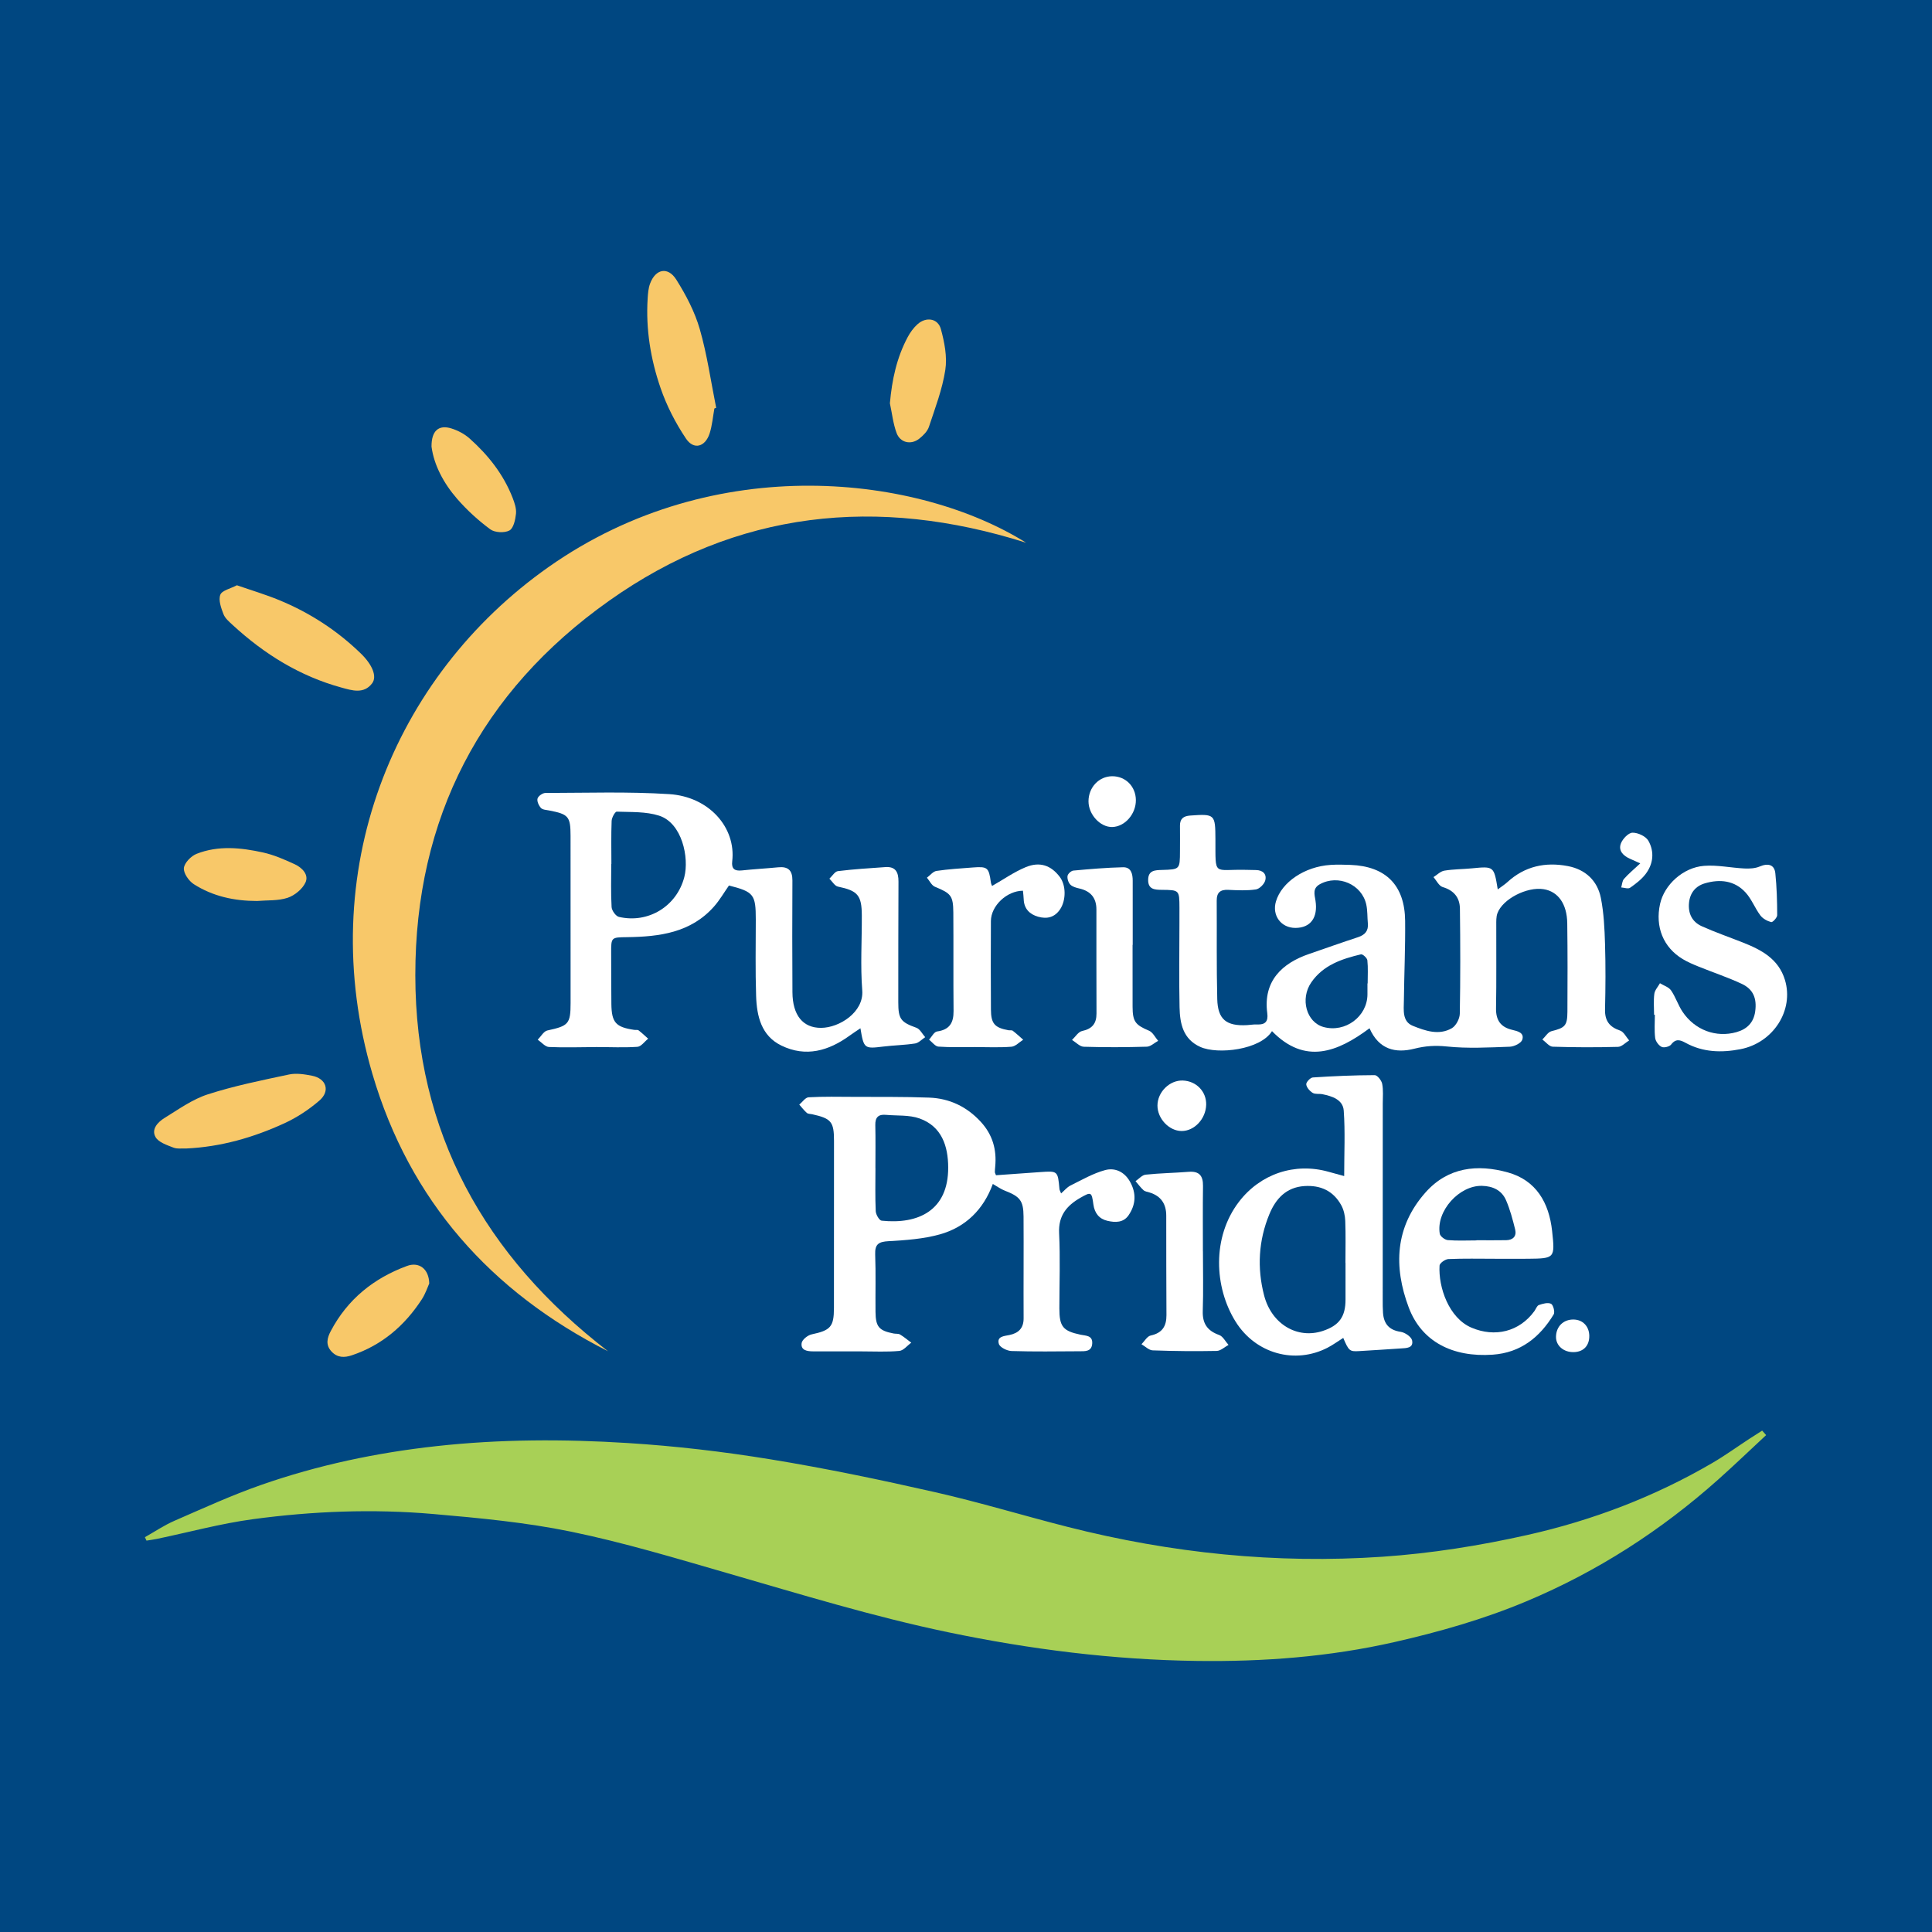 <?xml version="1.0" encoding="utf-8"?>
<!-- Generator: Adobe Illustrator 17.0.0, SVG Export Plug-In . SVG Version: 6.00 Build 0)  -->
<!DOCTYPE svg PUBLIC "-//W3C//DTD SVG 1.1//EN" "http://www.w3.org/Graphics/SVG/1.1/DTD/svg11.dtd">
<svg version="1.1" id="Layer_1" xmlns="http://www.w3.org/2000/svg" xmlns:xlink="http://www.w3.org/1999/xlink" x="0px" y="0px"
	 width="200px" height="200px" viewBox="0 0 200 200" enable-background="new 0 0 200 200" xml:space="preserve">
<rect fill="#004781" width="200" height="200"/>
<g>
	<path fill="#A8D056" d="M182.829,148.562c-1.64,1.524-3.254,3.076-4.923,4.566c-5.94,5.304-12.545,9.559-19.904,12.644
		c-4.412,1.85-8.972,3.15-13.631,4.211c-6.747,1.537-13.593,2.049-20.465,1.957c-8.678-0.117-17.263-1.198-25.775-2.974
		c-7.709-1.608-15.215-3.913-22.763-6.094c-5.381-1.555-10.762-3.182-16.24-4.311c-4.692-0.967-9.507-1.416-14.291-1.832
		c-6.216-0.54-12.452-0.298-18.63,0.534c-3.35,0.451-6.639,1.35-9.957,2.042c-0.358,0.075-0.723,0.121-1.084,0.18
		c-0.055-0.118-0.11-0.237-0.165-0.355c1.012-0.57,1.985-1.232,3.044-1.693c2.97-1.292,5.925-2.646,8.978-3.714
		c5.886-2.058,11.949-3.338,18.168-4.021c6.598-0.725,13.196-0.733,19.786-0.32c4.941,0.309,9.884,0.889,14.772,1.686
		c5.719,0.932,11.403,2.121,17.056,3.403c4.61,1.045,9.142,2.43,13.727,3.595c10.697,2.72,21.582,3.839,32.581,3.087
		c5.044-0.345,10.101-1.15,15.037-2.26c6.714-1.51,13.144-3.958,19.121-7.452c1.315-0.769,2.556-1.666,3.832-2.501
		c0.436-0.285,0.876-0.562,1.315-0.843C182.554,148.253,182.692,148.407,182.829,148.562z"/>
	<path fill="#F8C869" d="M62.94,139.88c-12.144-6.158-20.538-15.608-24.382-28.685c-6.132-20.862,2.108-41.163,18.252-52.513
		c17.254-12.131,38.339-9.44,49.414-2.498c-15.379-4.872-29.965-3.361-43.194,6.024c-13.245,9.395-20.049,22.487-20.036,38.763
		C43.006,117.235,50.172,130.03,62.94,139.88z"/>
	<path fill="#FFFFFF" d="M155.046,92.071c0.422-0.315,0.726-0.505,0.986-0.743c1.803-1.658,3.943-2.119,6.28-1.669
		c1.814,0.349,3.053,1.506,3.41,3.302c0.309,1.557,0.382,3.173,0.43,4.767c0.068,2.251,0.054,4.507,0,6.759
		c-0.029,1.179,0.451,1.825,1.558,2.198c0.384,0.129,0.63,0.668,0.939,1.02c-0.385,0.233-0.764,0.656-1.155,0.666
		c-2.251,0.06-4.506,0.057-6.757-0.017c-0.365-0.012-0.715-0.485-1.072-0.745c0.311-0.297,0.577-0.768,0.939-0.859
		c1.393-0.349,1.646-0.555,1.654-2.008c0.016-3.054,0.025-6.109-0.017-9.163c-0.028-2.021-0.953-3.291-2.445-3.53
		c-1.719-0.276-4.239,1.01-4.783,2.491c-0.139,0.379-0.119,0.827-0.12,1.243c-0.011,2.864,0.028,5.729-0.025,8.593
		c-0.023,1.24,0.486,1.952,1.662,2.231c0.573,0.136,1.29,0.298,1.056,1.025c-0.114,0.354-0.832,0.707-1.289,0.724
		c-2.174,0.077-4.369,0.201-6.522-0.024c-1.188-0.124-2.22-0.06-3.366,0.23c-1.931,0.488-3.664,0.101-4.637-2.116
		c-3.328,2.481-6.686,3.793-10.096,0.297c-1.194,1.939-5.614,2.45-7.425,1.633c-1.791-0.807-2.108-2.424-2.144-4.104
		c-0.061-2.863-0.015-5.728-0.013-8.593c0-0.573,0.005-1.146,0.002-1.719c-0.01-1.817-0.011-1.827-1.824-1.843
		c-0.741-0.006-1.426-0.043-1.416-1.038c0.01-0.999,0.725-1.001,1.446-1.022c1.839-0.054,1.84-0.061,1.848-1.937
		c0.004-0.878,0.011-1.757,0-2.635c-0.009-0.721,0.354-1.008,1.05-1.058c2.565-0.184,2.607-0.135,2.62,2.448
		c0.019,3.914-0.254,3.092,3.153,3.172c0.344,0.008,0.687,0.019,1.031,0.021c0.723,0.004,1.148,0.417,0.974,1.073
		c-0.102,0.384-0.597,0.879-0.972,0.934c-0.935,0.137-1.905,0.087-2.857,0.043c-0.823-0.038-1.201,0.272-1.196,1.113
		c0.023,3.399-0.029,6.799,0.056,10.196c0.053,2.112,0.95,2.812,3.085,2.694c0.343-0.019,0.687-0.086,1.028-0.068
		c0.843,0.043,1.18-0.301,1.065-1.162c-0.447-3.348,1.55-5.18,4.306-6.129c1.696-0.585,3.387-1.186,5.091-1.746
		c0.72-0.237,1.088-0.654,1.015-1.43c-0.061-0.645-0.026-1.308-0.161-1.935c-0.454-2.107-2.911-3.159-4.803-2.119
		c-0.78,0.429-0.555,1.061-0.457,1.701c0.271,1.765-0.516,2.824-2.082,2.825c-1.488,0.001-2.439-1.294-2.012-2.739
		c0.593-2.005,2.978-3.613,5.661-3.784c0.684-0.044,1.375-0.027,2.061,0c3.653,0.141,5.616,2.104,5.652,5.79
		c0.027,2.748-0.097,5.497-0.129,8.246c-0.012,0.982-0.19,2.174,0.925,2.623c1.276,0.513,2.698,1.02,4.037,0.248
		c0.432-0.249,0.816-0.979,0.826-1.497c0.068-3.626,0.058-7.255,0.013-10.882c-0.014-1.136-0.615-1.89-1.785-2.235
		c-0.385-0.114-0.638-0.673-0.952-1.029c0.373-0.232,0.723-0.602,1.123-0.669c0.938-0.156,1.902-0.146,2.852-0.239
		C154.653,89.669,154.652,89.661,155.046,92.071z M141.559,101.804c0.007,0,0.014,0,0.021,0c0-0.8,0.053-1.606-0.032-2.397
		c-0.026-0.238-0.488-0.656-0.661-0.615c-1.983,0.474-3.901,1.105-5.143,2.903c-1.178,1.707-0.504,4.138,1.279,4.623
		c2.239,0.61,4.52-1.084,4.535-3.371C141.561,102.566,141.559,102.185,141.559,101.804z"/>
	<path fill="#FFFFFF" d="M89.072,106.446c-0.456,0.309-0.789,0.522-1.109,0.755c-2.179,1.584-4.54,2.269-7.074,1.036
		c-2.082-1.012-2.547-3.047-2.616-5.128c-0.087-2.632-0.036-5.268-0.034-7.903c0.002-2.609-0.202-2.883-2.777-3.538
		c-0.504,0.717-0.958,1.511-1.552,2.182c-2.4,2.71-5.646,3.119-8.991,3.165c-1.641,0.022-1.661,0-1.652,1.649
		c0.01,1.756,0.001,3.513,0.022,5.269c0.024,1.922,0.457,2.4,2.367,2.679c0.151,0.022,0.346-0.027,0.449,0.051
		c0.348,0.265,0.665,0.571,0.993,0.862c-0.37,0.294-0.724,0.815-1.112,0.842c-1.405,0.097-2.822,0.023-4.235,0.025
		c-1.641,0.003-3.285,0.07-4.922-0.007c-0.399-0.019-0.776-0.492-1.164-0.756c0.331-0.33,0.616-0.872,1-0.955
		c2.188-0.473,2.402-0.673,2.402-2.851c0.001-5.766,0.001-11.531-0.004-17.297c-0.002-2.005-0.212-2.242-2.21-2.625
		c-0.297-0.057-0.682-0.071-0.855-0.261c-0.223-0.246-0.429-0.692-0.353-0.972c0.07-0.257,0.526-0.58,0.812-0.58
		c4.275-0.007,8.562-0.152,12.821,0.12c4.119,0.262,6.933,3.453,6.521,6.959c-0.091,0.774,0.252,1.02,0.996,0.94
		c1.252-0.134,2.511-0.202,3.765-0.324c1.021-0.1,1.476,0.307,1.47,1.359c-0.022,3.856-0.019,7.713,0.003,11.569
		c0.013,2.398,1.09,3.701,2.965,3.693c1.885-0.008,4.437-1.62,4.262-3.871c-0.2-2.581-0.032-5.189-0.045-7.786
		c-0.01-2.088-0.44-2.543-2.472-2.966c-0.337-0.07-0.591-0.538-0.883-0.821c0.293-0.272,0.561-0.742,0.882-0.782
		c1.626-0.202,3.266-0.301,4.903-0.417c1.07-0.076,1.37,0.528,1.365,1.499c-0.025,4.162-0.013,8.324-0.02,12.486
		c-0.003,1.75,0.264,2.07,1.878,2.649c0.371,0.133,0.609,0.639,0.908,0.973c-0.347,0.226-0.673,0.594-1.046,0.652
		c-1.09,0.17-2.204,0.184-3.302,0.32C89.474,108.58,89.422,108.561,89.072,106.446z M63.291,89.437c-0.005,0-0.01,0-0.015,0
		c0,1.488-0.051,2.978,0.036,4.461c0.021,0.366,0.435,0.944,0.762,1.02c3.035,0.703,5.985-1.098,6.766-4.125
		c0.516-2-0.224-5.596-2.617-6.358c-1.368-0.436-2.91-0.358-4.377-0.412c-0.173-0.006-0.516,0.613-0.53,0.953
		C63.257,86.46,63.291,87.949,63.291,89.437z"/>
	<path fill="#FFFFFF" d="M102.777,122.562c-0.967,2.645-2.815,4.479-5.493,5.223c-1.7,0.472-3.517,0.602-5.291,0.7
		c-1.021,0.057-1.434,0.294-1.394,1.373c0.073,1.983,0.013,3.97,0.034,5.955c0.017,1.542,0.363,1.936,1.87,2.23
		c0.224,0.044,0.492-0.002,0.672,0.106c0.408,0.244,0.775,0.559,1.159,0.845c-0.411,0.298-0.803,0.814-1.237,0.853
		c-1.286,0.117-2.59,0.048-3.886,0.048c-1.68,0.001-3.359,0.005-5.039-0.003c-0.601-0.003-1.293-0.094-1.187-0.856
		c0.049-0.352,0.626-0.814,1.032-0.901c1.955-0.417,2.311-0.777,2.313-2.739c0.005-5.765,0.007-11.529,0.006-17.294
		c0-1.981-0.281-2.317-2.262-2.756c-0.186-0.041-0.422-0.027-0.548-0.138c-0.29-0.254-0.526-0.568-0.785-0.858
		c0.321-0.265,0.631-0.742,0.966-0.76c1.561-0.085,3.128-0.052,4.693-0.044c2.595,0.013,5.193-0.019,7.785,0.079
		c2.102,0.079,3.895,0.928,5.346,2.506c1.223,1.331,1.659,2.873,1.493,4.631c-0.018,0.189-0.035,0.38-0.036,0.569
		c0,0.071,0.046,0.141,0.114,0.329c1.503-0.107,3.041-0.218,4.579-0.326c1.824-0.128,1.823-0.127,1.993,1.758
		c0.009,0.105,0.075,0.204,0.169,0.45c0.355-0.307,0.619-0.645,0.967-0.816c1.172-0.579,2.332-1.254,3.578-1.595
		c1.035-0.283,2.019,0.168,2.6,1.215c0.662,1.193,0.593,2.353-0.156,3.453c-0.534,0.783-1.375,0.766-2.179,0.583
		c-0.871-0.198-1.342-0.8-1.465-1.696c-0.179-1.308-0.228-1.333-1.349-0.692c-1.41,0.807-2.289,1.852-2.201,3.661
		c0.126,2.59,0.029,5.19,0.027,7.786c-0.002,1.888,0.363,2.34,2.192,2.726c0.54,0.114,1.254,0.059,1.21,0.897
		c-0.047,0.887-0.768,0.815-1.371,0.818c-2.328,0.014-4.658,0.048-6.984-0.025c-0.463-0.014-1.204-0.38-1.309-0.735
		c-0.232-0.782,0.528-0.807,1.095-0.923c0.923-0.189,1.472-0.693,1.466-1.73c-0.019-3.512,0.017-7.024-0.007-10.536
		c-0.011-1.654-0.372-2.07-1.949-2.682C103.6,123.094,103.236,122.824,102.777,122.562z M90.622,120.923c0.001,0,0.003,0,0.004,0
		c0,1.486-0.039,2.974,0.029,4.457c0.016,0.35,0.367,0.959,0.612,0.984c3.785,0.397,6.906-1.048,6.89-5.51
		c-0.008-2.2-0.66-4.25-2.967-5.072c-1.071-0.382-2.32-0.266-3.488-0.374c-0.771-0.071-1.109,0.258-1.09,1.056
		C90.646,117.95,90.622,119.437,90.622,120.923z"/>
	<path fill="#FFFFFF" d="M139.149,121.746c0-2.395,0.113-4.599-0.047-6.783c-0.082-1.12-1.192-1.488-2.207-1.691
		c-0.335-0.067-0.744,0.024-1.007-0.138c-0.304-0.187-0.634-0.56-0.666-0.881c-0.022-0.224,0.423-0.698,0.682-0.715
		c2.133-0.14,4.27-0.232,6.407-0.239c0.268-0.001,0.703,0.547,0.772,0.897c0.131,0.663,0.06,1.368,0.06,2.055
		c-0.001,6.761-0.004,13.521-0.005,20.282c0,0.458-0.002,0.917,0.031,1.374c0.082,1.142,0.634,1.788,1.835,1.966
		c0.446,0.066,1.105,0.52,1.178,0.892c0.157,0.805-0.603,0.789-1.176,0.826c-1.448,0.095-2.895,0.193-4.344,0.277
		c-0.946,0.055-1.044-0.033-1.61-1.367c-0.548,0.345-1.061,0.723-1.62,1.012c-3.359,1.739-7.436,0.645-9.523-2.697
		c-2.213-3.544-2.467-8.731,0.349-12.409c2.207-2.883,5.767-4.097,9.289-3.1C138.018,121.439,138.49,121.565,139.149,121.746z
		 M139.288,130.737c-0.003,0-0.005,0-0.008,0c0-1.449,0.037-2.899-0.019-4.346c-0.021-0.549-0.151-1.147-0.413-1.623
		c-0.816-1.485-2.139-2.096-3.818-1.987c-1.89,0.123-2.966,1.32-3.622,2.905c-1.126,2.724-1.287,5.567-0.549,8.411
		c0.774,2.985,3.436,4.548,6.071,3.683c1.704-0.559,2.365-1.48,2.358-3.268C139.284,133.254,139.288,131.995,139.288,130.737z"/>
	<path fill="#FFFFFF" d="M154.744,130.306c-1.603,0-3.208-0.038-4.809,0.032c-0.327,0.014-0.898,0.42-0.913,0.671
		c-0.134,2.239,0.961,5.436,3.312,6.433c2.423,1.028,4.952,0.419,6.504-1.714c0.157-0.216,0.263-0.559,0.467-0.631
		c0.4-0.14,0.93-0.289,1.258-0.13c0.229,0.111,0.423,0.856,0.274,1.1c-1.436,2.365-3.418,3.964-6.302,4.168
		c-4.174,0.295-7.378-1.362-8.702-4.884c-1.586-4.22-1.429-8.344,1.736-11.911c2.331-2.627,5.383-2.943,8.516-2.074
		c2.944,0.817,4.272,3.141,4.59,6.076c0.305,2.81,0.274,2.837-2.495,2.864c-1.145,0.011-2.29,0.002-3.436,0.002
		C154.744,130.309,154.744,130.308,154.744,130.306z M152.842,128.407c0-0.006,0-0.012,0-0.018c1.027,0,2.055,0.015,3.082-0.005
		c0.712-0.014,1.095-0.419,0.924-1.113c-0.253-1.022-0.525-2.054-0.94-3.017c-0.445-1.034-1.36-1.467-2.489-1.495
		c-2.365-0.059-4.772,2.614-4.374,4.958c0.046,0.269,0.527,0.633,0.832,0.659C150.859,128.46,151.853,128.407,152.842,128.407z"/>
	<path fill="#FFFFFF" d="M171.229,105.049c0-0.725-0.067-1.458,0.027-2.171c0.051-0.383,0.379-0.73,0.582-1.094
		c0.392,0.242,0.91,0.396,1.15,0.743c0.472,0.682,0.724,1.515,1.186,2.206c1.277,1.911,3.484,2.71,5.587,2.113
		c1.099-0.312,1.778-0.995,1.937-2.144c0.186-1.344-0.2-2.299-1.392-2.855c-1.446-0.675-2.97-1.181-4.452-1.78
		c-0.564-0.228-1.133-0.467-1.652-0.779c-2.018-1.211-2.877-3.336-2.352-5.717c0.433-1.964,2.362-3.769,4.557-3.94
		c1.378-0.107,2.785,0.207,4.182,0.274c0.524,0.025,1.103-0.005,1.574-0.205c0.869-0.37,1.525-0.198,1.619,0.699
		c0.149,1.439,0.19,2.892,0.193,4.34c0,0.255-0.478,0.758-0.62,0.719c-0.413-0.111-0.873-0.361-1.125-0.698
		c-0.561-0.749-0.901-1.68-1.523-2.363c-1.144-1.258-2.665-1.414-4.225-0.953c-0.946,0.279-1.528,0.977-1.634,1.998
		c-0.115,1.111,0.318,1.991,1.319,2.441c1.387,0.624,2.831,1.123,4.248,1.683c1.923,0.76,3.698,1.694,4.36,3.872
		c0.955,3.143-1.2,6.515-4.609,7.174c-1.953,0.378-3.874,0.329-5.675-0.659c-0.541-0.297-1.007-0.467-1.491,0.172
		c-0.169,0.223-0.741,0.368-0.986,0.25c-0.311-0.149-0.629-0.583-0.672-0.928c-0.098-0.789-0.031-1.598-0.031-2.399
		C171.282,105.049,171.256,105.049,171.229,105.049z"/>
	<path fill="#FFFFFF" d="M102.7,91.714c1.187-0.677,2.273-1.442,3.47-1.941c1.472-0.614,2.639-0.189,3.54,1.007
		c0.655,0.869,0.653,2.392,0.048,3.324c-0.572,0.881-1.391,1.052-2.3,0.792c-0.866-0.248-1.451-0.82-1.485-1.804
		c-0.01-0.297-0.052-0.594-0.079-0.885c-1.665,0.01-3.305,1.557-3.316,3.132c-0.021,3.054-0.011,6.109,0.003,9.164
		c0.007,1.462,0.383,1.888,1.813,2.147c0.15,0.027,0.345-0.024,0.448,0.055c0.376,0.288,0.721,0.615,1.078,0.927
		c-0.406,0.254-0.797,0.693-1.22,0.726c-1.252,0.098-2.517,0.036-3.777,0.034c-1.26-0.002-2.523,0.044-3.777-0.046
		c-0.339-0.024-0.648-0.467-0.971-0.718c0.273-0.296,0.517-0.807,0.826-0.85c1.294-0.178,1.722-0.895,1.71-2.119
		c-0.033-3.398,0.002-6.796-0.024-10.194c-0.014-1.755-0.251-1.985-1.904-2.667c-0.346-0.143-0.556-0.617-0.828-0.939
		c0.33-0.244,0.636-0.649,0.994-0.702c1.243-0.185,2.504-0.259,3.759-0.356c1.525-0.117,1.658,0.006,1.866,1.546
		C102.598,91.515,102.687,91.677,102.7,91.714z"/>
	<path fill="#FFFFFF" d="M124.528,129.528c0,2.06,0.051,4.121-0.018,6.178c-0.044,1.307,0.473,2.056,1.695,2.491
		c0.395,0.141,0.651,0.674,0.971,1.028c-0.407,0.217-0.811,0.614-1.223,0.622c-2.208,0.044-4.419,0.022-6.626-0.058
		c-0.394-0.014-0.774-0.413-1.161-0.634c0.314-0.313,0.586-0.824,0.95-0.902c1.197-0.258,1.641-0.96,1.635-2.112
		c-0.019-3.433-0.021-6.865-0.022-10.298c0-1.218-0.542-2.029-1.72-2.395c-0.218-0.068-0.479-0.1-0.636-0.242
		c-0.306-0.277-0.552-0.619-0.822-0.934c0.347-0.234,0.677-0.633,1.045-0.672c1.477-0.156,2.968-0.176,4.45-0.294
		c1.108-0.088,1.503,0.414,1.488,1.473c-0.032,2.25-0.01,4.501-0.01,6.751C124.525,129.528,124.526,129.528,124.528,129.528z"/>
	<path fill="#FFFFFF" d="M117.243,97.811c0,2.138-0.006,4.276,0.002,6.414c0.006,1.547,0.299,1.878,1.707,2.476
		c0.391,0.166,0.63,0.688,0.94,1.046c-0.391,0.212-0.778,0.596-1.175,0.607c-2.174,0.063-4.352,0.073-6.526,0.005
		c-0.412-0.013-0.811-0.458-1.216-0.704c0.344-0.32,0.645-0.838,1.039-0.923c1.047-0.224,1.499-0.771,1.495-1.817
		c-0.015-3.589-0.008-7.177-0.009-10.766c0-1.209-0.605-1.91-1.776-2.175c-0.328-0.074-0.708-0.178-0.926-0.402
		c-0.203-0.208-0.332-0.613-0.287-0.898c0.034-0.218,0.377-0.531,0.606-0.552c1.708-0.157,3.421-0.304,5.135-0.344
		c0.84-0.02,1.005,0.684,1.005,1.39c0.003,2.214,0.001,4.429,0.001,6.643C117.252,97.811,117.247,97.811,117.243,97.811z"/>
	<path fill="#F8C869" d="M19.272,118.892c-0.427-0.023-0.927,0.064-1.331-0.096c-0.663-0.262-1.517-0.536-1.832-1.074
		c-0.477-0.815,0.224-1.559,0.912-1.983c1.453-0.894,2.891-1.936,4.486-2.45c2.742-0.884,5.589-1.458,8.414-2.058
		c0.751-0.159,1.6-0.024,2.374,0.127c1.49,0.289,1.918,1.581,0.764,2.577c-1.081,0.933-2.322,1.752-3.619,2.347
		C26.232,117.755,22.865,118.726,19.272,118.892z"/>
	<path fill="#F8C869" d="M24.525,60.586c1.526,0.531,2.979,0.963,4.373,1.537c3.166,1.304,5.999,3.141,8.461,5.533
		c1.181,1.147,1.699,2.372,1.163,3.082c-0.864,1.145-2.105,0.731-3.161,0.443c-4.312-1.177-8.008-3.472-11.277-6.483
		c-0.362-0.334-0.786-0.691-0.952-1.125c-0.244-0.636-0.538-1.451-0.326-2.003C22.978,61.118,23.86,60.938,24.525,60.586z"/>
	<path fill="#F8C869" d="M73.954,42.283c-0.157,0.86-0.226,1.748-0.49,2.574c-0.451,1.411-1.64,1.751-2.447,0.552
		c-1.087-1.615-2.006-3.409-2.639-5.249c-1.021-2.966-1.531-6.065-1.335-9.234c0.033-0.528,0.071-1.081,0.253-1.569
		c0.568-1.527,1.849-1.787,2.718-0.404c1,1.592,1.91,3.323,2.426,5.118c0.765,2.658,1.151,5.426,1.698,8.147
		C74.076,42.239,74.015,42.261,73.954,42.283z"/>
	<path fill="#F8C869" d="M44.671,46.232c-0.011-1.654,0.749-2.289,2.062-1.878c0.672,0.21,1.354,0.57,1.877,1.036
		c1.924,1.715,3.506,3.708,4.453,6.137c0.205,0.525,0.407,1.121,0.352,1.658c-0.064,0.618-0.257,1.505-0.682,1.732
		c-0.514,0.273-1.514,0.222-1.982-0.123c-1.242-0.918-2.409-1.984-3.424-3.15C45.915,50.02,44.921,48.136,44.671,46.232z"/>
	<path fill="#F8C869" d="M44.436,132.861c-0.16,0.351-0.381,1.046-0.764,1.636c-1.773,2.728-4.128,4.758-7.254,5.805
		c-0.767,0.257-1.496,0.262-2.105-0.399c-0.638-0.693-0.44-1.413-0.069-2.117c1.736-3.29,4.448-5.469,7.892-6.736
		C43.368,130.597,44.398,131.338,44.436,132.861z"/>
	<path fill="#F8C869" d="M92.122,41.749c0.213-2.436,0.707-4.727,1.841-6.85c0.264-0.494,0.614-0.978,1.031-1.347
		c0.885-0.784,2.101-0.6,2.406,0.514c0.372,1.36,0.667,2.868,0.458,4.229c-0.307,2.004-1.052,3.949-1.696,5.89
		c-0.155,0.468-0.587,0.897-0.991,1.22c-0.851,0.679-1.978,0.442-2.357-0.581C92.453,43.848,92.343,42.778,92.122,41.749z"/>
	<path fill="#F8C869" d="M26.613,93.269c-2.348,0.001-4.572-0.476-6.547-1.737c-0.519-0.332-1.083-1.141-1.03-1.67
		c0.055-0.544,0.747-1.25,1.321-1.476c2.241-0.883,4.58-0.642,6.862-0.14c1.134,0.249,2.232,0.731,3.294,1.221
		c0.755,0.348,1.481,1.078,1.111,1.884c-0.315,0.685-1.119,1.346-1.85,1.589C28.793,93.265,27.674,93.179,26.613,93.269z"/>
	<path fill="#FFFFFF" d="M124.863,114.363c-0.036,1.461-1.228,2.732-2.552,2.719c-1.291-0.012-2.492-1.282-2.491-2.633
		c0.001-1.4,1.259-2.643,2.625-2.593C123.844,111.907,124.897,112.999,124.863,114.363z"/>
	<path fill="#FFFFFF" d="M117.585,82.81c0.019,1.453-1.136,2.773-2.451,2.802c-1.233,0.027-2.449-1.289-2.453-2.653
		c-0.004-1.446,1.082-2.598,2.453-2.603C116.514,80.35,117.566,81.404,117.585,82.81z"/>
	<path fill="#FFFFFF" d="M169.798,89.376c-0.592-0.266-0.828-0.374-1.065-0.478c-0.7-0.308-1.227-0.839-0.937-1.59
		c0.184-0.477,0.779-1.1,1.2-1.108c0.561-0.01,1.383,0.373,1.646,0.839c0.636,1.128,0.514,2.388-0.289,3.44
		c-0.429,0.562-1.025,1.017-1.612,1.424c-0.2,0.139-0.604-0.015-0.914-0.035c0.091-0.3,0.1-0.673,0.289-0.887
		C168.572,90.463,169.113,90.018,169.798,89.376z"/>
	<path fill="#FFFFFF" d="M164.522,138.283c0.012,1.019-0.595,1.662-1.596,1.688c-1.054,0.028-1.862-0.665-1.849-1.587
		c0.014-1.063,0.763-1.802,1.813-1.788C163.845,136.608,164.51,137.296,164.522,138.283z"/>
</g>
</svg>
